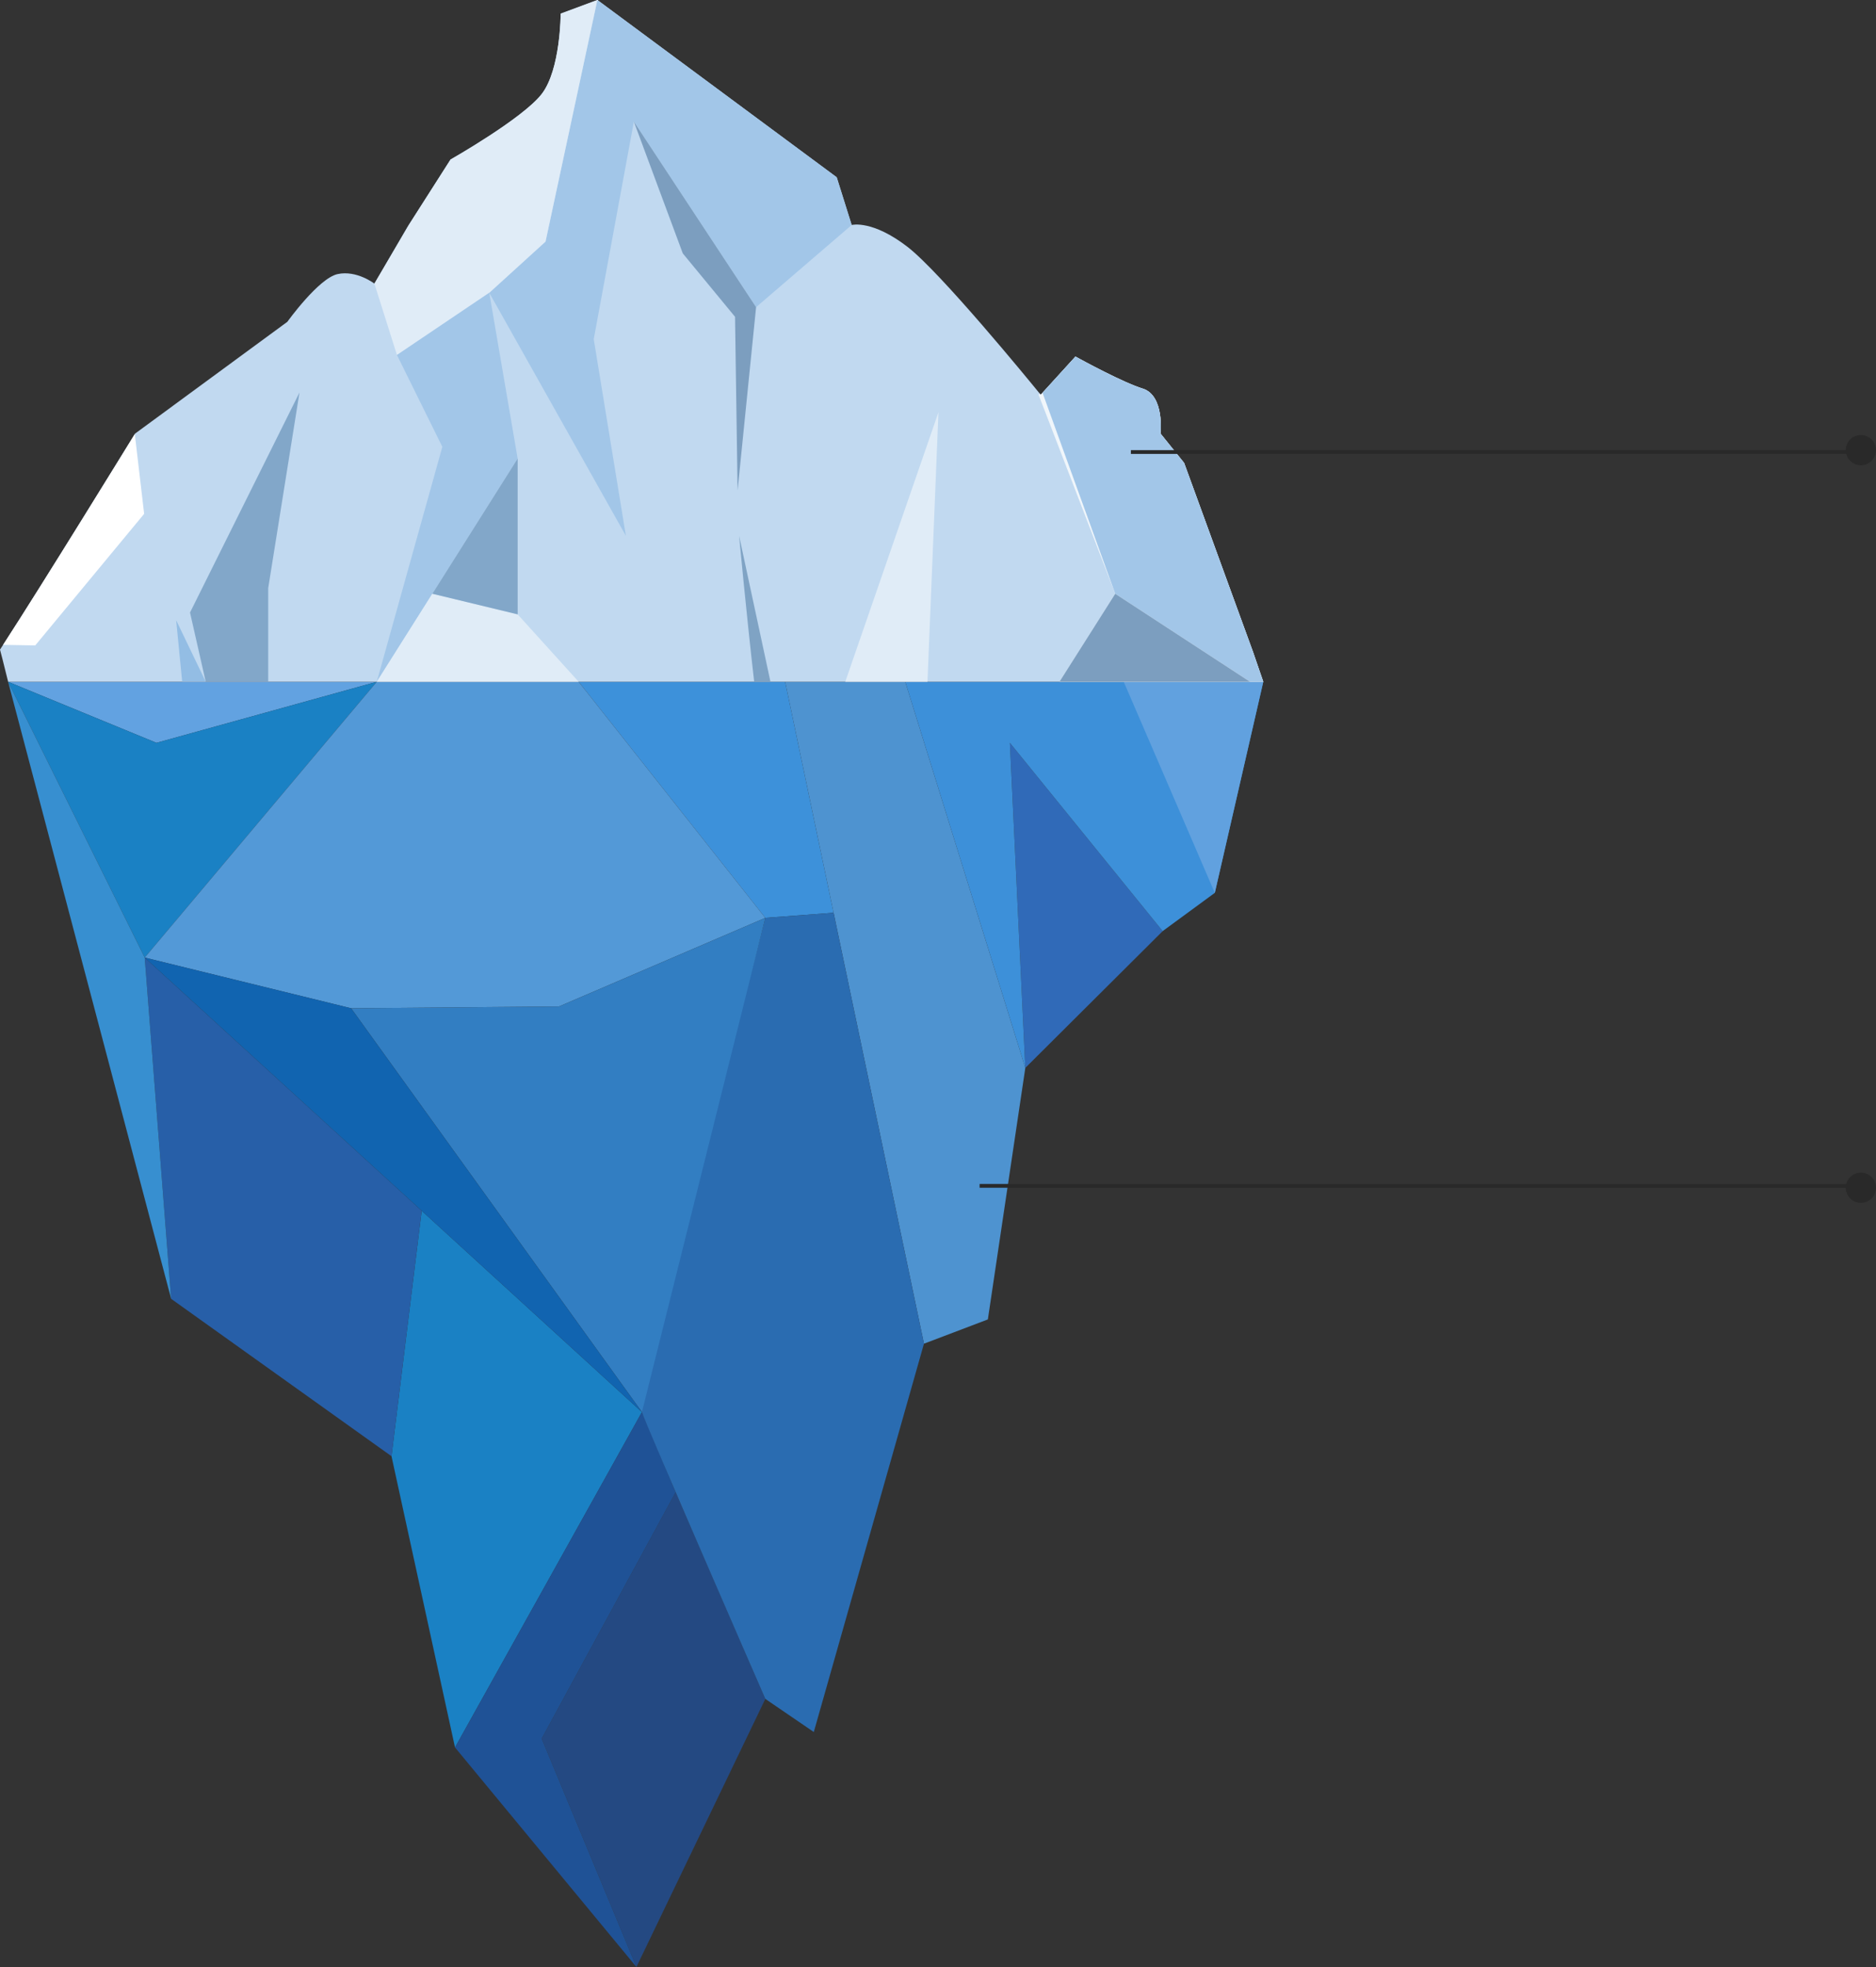 <svg width="496" height="520" viewBox="0 0 496 520" fill="none" xmlns="http://www.w3.org/2000/svg">
<rect x="0" y="0" width="496" height="520" fill="#333333" stroke="none"/>
<g clip-path="url(#clip0_2161_61467)">
<path d="M99.61 180.243H2.146L41.369 196.381L99.61 180.243Z" fill="#62A2E1"/>
<path d="M207.587 180.243L244.288 355.226L261.182 348.811L271.085 282.318L239.338 180.243H207.587Z" fill="#4E93D0"/>
<path d="M271.085 282.318L307.399 246.156L267.007 196.381L271.085 282.318Z" fill="#306AB8"/>
<path d="M271.085 282.318L267.006 196.381L307.399 246.156L321.184 236.045L334 180.243H239.338L271.085 282.318Z" fill="#3D90D9"/>
<path d="M321.184 236.045L297.105 180.243H334L321.184 236.045Z" fill="#61A1DF"/>
<path d="M202.346 242.654L152.997 180.243H207.587L220.394 241.31L202.346 242.654Z" fill="#3D91DA"/>
<path d="M38.262 253.154L2.146 180.243L41.369 196.381L99.61 180.243L38.262 253.154Z" fill="#1A81C4"/>
<path d="M169.723 373.308L120.302 461.965L103.508 384.973L111.486 320.08L169.723 373.308Z" fill="#1A81C4"/>
<path d="M103.508 384.973L45.251 343.365L38.262 253.154L111.486 320.08L103.508 384.973Z" fill="#275FA8"/>
<path d="M2.146 180.243L45.251 343.365L38.262 253.154L2.146 180.243Z" fill="#378FD0"/>
<path d="M202.346 449.133L168.266 520L143.218 459.631L178.643 394.477L202.346 449.133Z" fill="#244982"/>
<path d="M168.266 520L120.302 461.965L169.723 373.308L178.643 394.477L143.218 459.631L168.266 520Z" fill="#1F5296"/>
<path d="M220.394 241.31L244.288 355.226L215.161 457.884L202.346 449.133C202.346 449.133 170.305 375.641 169.723 373.308C169.14 370.977 202.346 242.656 202.346 242.656L220.396 241.312L220.394 241.31Z" fill="#2A6CB1"/>
<path d="M147.781 266.084L202.346 242.654L152.997 180.243H99.61L38.262 253.154L92.827 266.55L147.781 266.084Z" fill="#5399D7"/>
<path d="M147.781 266.084L92.827 266.55L169.723 373.308L202.346 242.654L147.781 266.084Z" fill="#327EC2"/>
<path d="M169.723 373.308L38.262 253.154L92.827 266.55L169.723 373.308Z" fill="#1164B0"/>
<path d="M2.152 180.243C0.982 175.4 0 171.732 0 171.732C0.264 171.329 0.536 170.91 0.819 170.473C11.319 154.291 34.22 117.054 35.64 114.746C35.687 114.672 35.708 114.633 35.708 114.633L75.975 85.072C75.975 85.072 84.243 73.537 89.278 72.455C94.313 71.374 98.985 74.978 98.985 74.978L107.609 60.198L108.088 59.449L119.117 42.172C119.117 42.172 138.172 31.356 143.205 24.871C148.236 18.382 148.236 3.602 148.236 3.602L157.928 0.006L157.947 0L221.221 46.862L225.174 59.479H225.181C225.372 59.43 230.735 58.165 239.917 65.246C248.711 72.029 272.15 100.677 274.889 104.037C275.057 104.25 275.148 104.359 275.148 104.359L275.182 104.322L284.336 94.265C286.312 95.353 296.891 101.11 302.132 102.738C307.931 104.542 306.842 114.635 306.842 114.635L313.074 122.387L331.261 172.281L334 180.243H2.152Z" fill="#C1D9F0"/>
<path d="M165.483 141.663L156.982 89.662L167.588 32.161L199.905 81.205L225.181 59.477L221.221 46.862L157.947 0L144.232 63.871L129.358 77.399L165.483 141.663Z" fill="#A2C6E8"/>
<path d="M167.588 32.161L199.904 81.205L195.012 129.668L194.338 83.749L180.525 66.99L167.588 32.161Z" fill="#7C9EBF"/>
<path d="M98.987 74.98L104.953 93.85L129.36 77.399L144.234 63.871L157.928 0.006L148.238 3.607C148.238 3.607 148.238 18.386 143.207 24.876C138.172 31.363 119.119 42.176 119.119 42.176L108.09 59.453L107.312 60.837L98.985 74.982L98.987 74.98Z" fill="#E0ECF7"/>
<path d="M0.819 170.475L9.316 170.629L38.111 135.843L35.638 114.746C34.22 117.054 11.317 154.291 0.817 170.473L0.819 170.475Z" fill="white"/>
<path d="M223.478 180.243L248.12 108.979L245.218 180.243H223.478Z" fill="#E0ECF7"/>
<path d="M199.403 180.243C197.368 162.604 195.418 141.663 195.418 141.663L203.707 180.243H199.403Z" fill="#7FA3C4"/>
<path d="M70.915 180.243H54.395L50.24 161.934L79.184 103.758L70.915 155.47V180.243Z" fill="#82A7C9"/>
<path d="M280.105 180.243L294.858 156.963L274.594 104.359L274.889 104.037C275.057 104.25 275.148 104.359 275.148 104.359L275.183 104.322L284.337 94.265C286.312 95.353 296.891 101.11 302.132 102.738C307.931 104.542 306.842 114.635 306.842 114.635L313.074 122.387L331.261 172.281L334 180.243H280.105Z" fill="#F0F6FB"/>
<path d="M99.61 180.243L116.951 118.127L104.954 93.85L129.358 77.399L136.866 121.229L99.61 180.243Z" fill="#A2C6E8"/>
<path d="M330.513 180.243L294.86 156.963L275.635 103.826L284.338 94.263C286.314 95.351 296.893 101.108 302.134 102.736C307.933 104.54 306.844 114.633 306.844 114.633L313.076 122.385L331.263 172.279L334.002 180.241H330.513V180.243Z" fill="#A2C6E8"/>
<path d="M330.513 180.243L294.858 156.965L280.105 180.243H330.513Z" fill="#7C9EBF"/>
<path d="M54.399 180.243L46.578 163.963L48.169 180.243H54.399Z" fill="#93BDE4"/>
<path d="M99.61 180.243L114.307 156.965L136.866 162.415L152.997 180.243H99.61Z" fill="#E0ECF7"/>
<path d="M114.307 156.965L136.866 121.229V162.415L114.307 156.965Z" fill="#82A7C9"/>
</g>
<line x1="259" y1="313.5" x2="492" y2="313.5" stroke="#292929"/>
<circle cx="492" cy="314" r="4" fill="#292929"/>
<line x1="299" y1="119.5" x2="492" y2="119.5" stroke="#292929"/>
<circle cx="492" cy="119" r="4" fill="#292929"/>
<defs>
<clipPath id="clip0_2161_61467">
<rect width="334" height="520" fill="white"/>
</clipPath>
</defs>
</svg>

